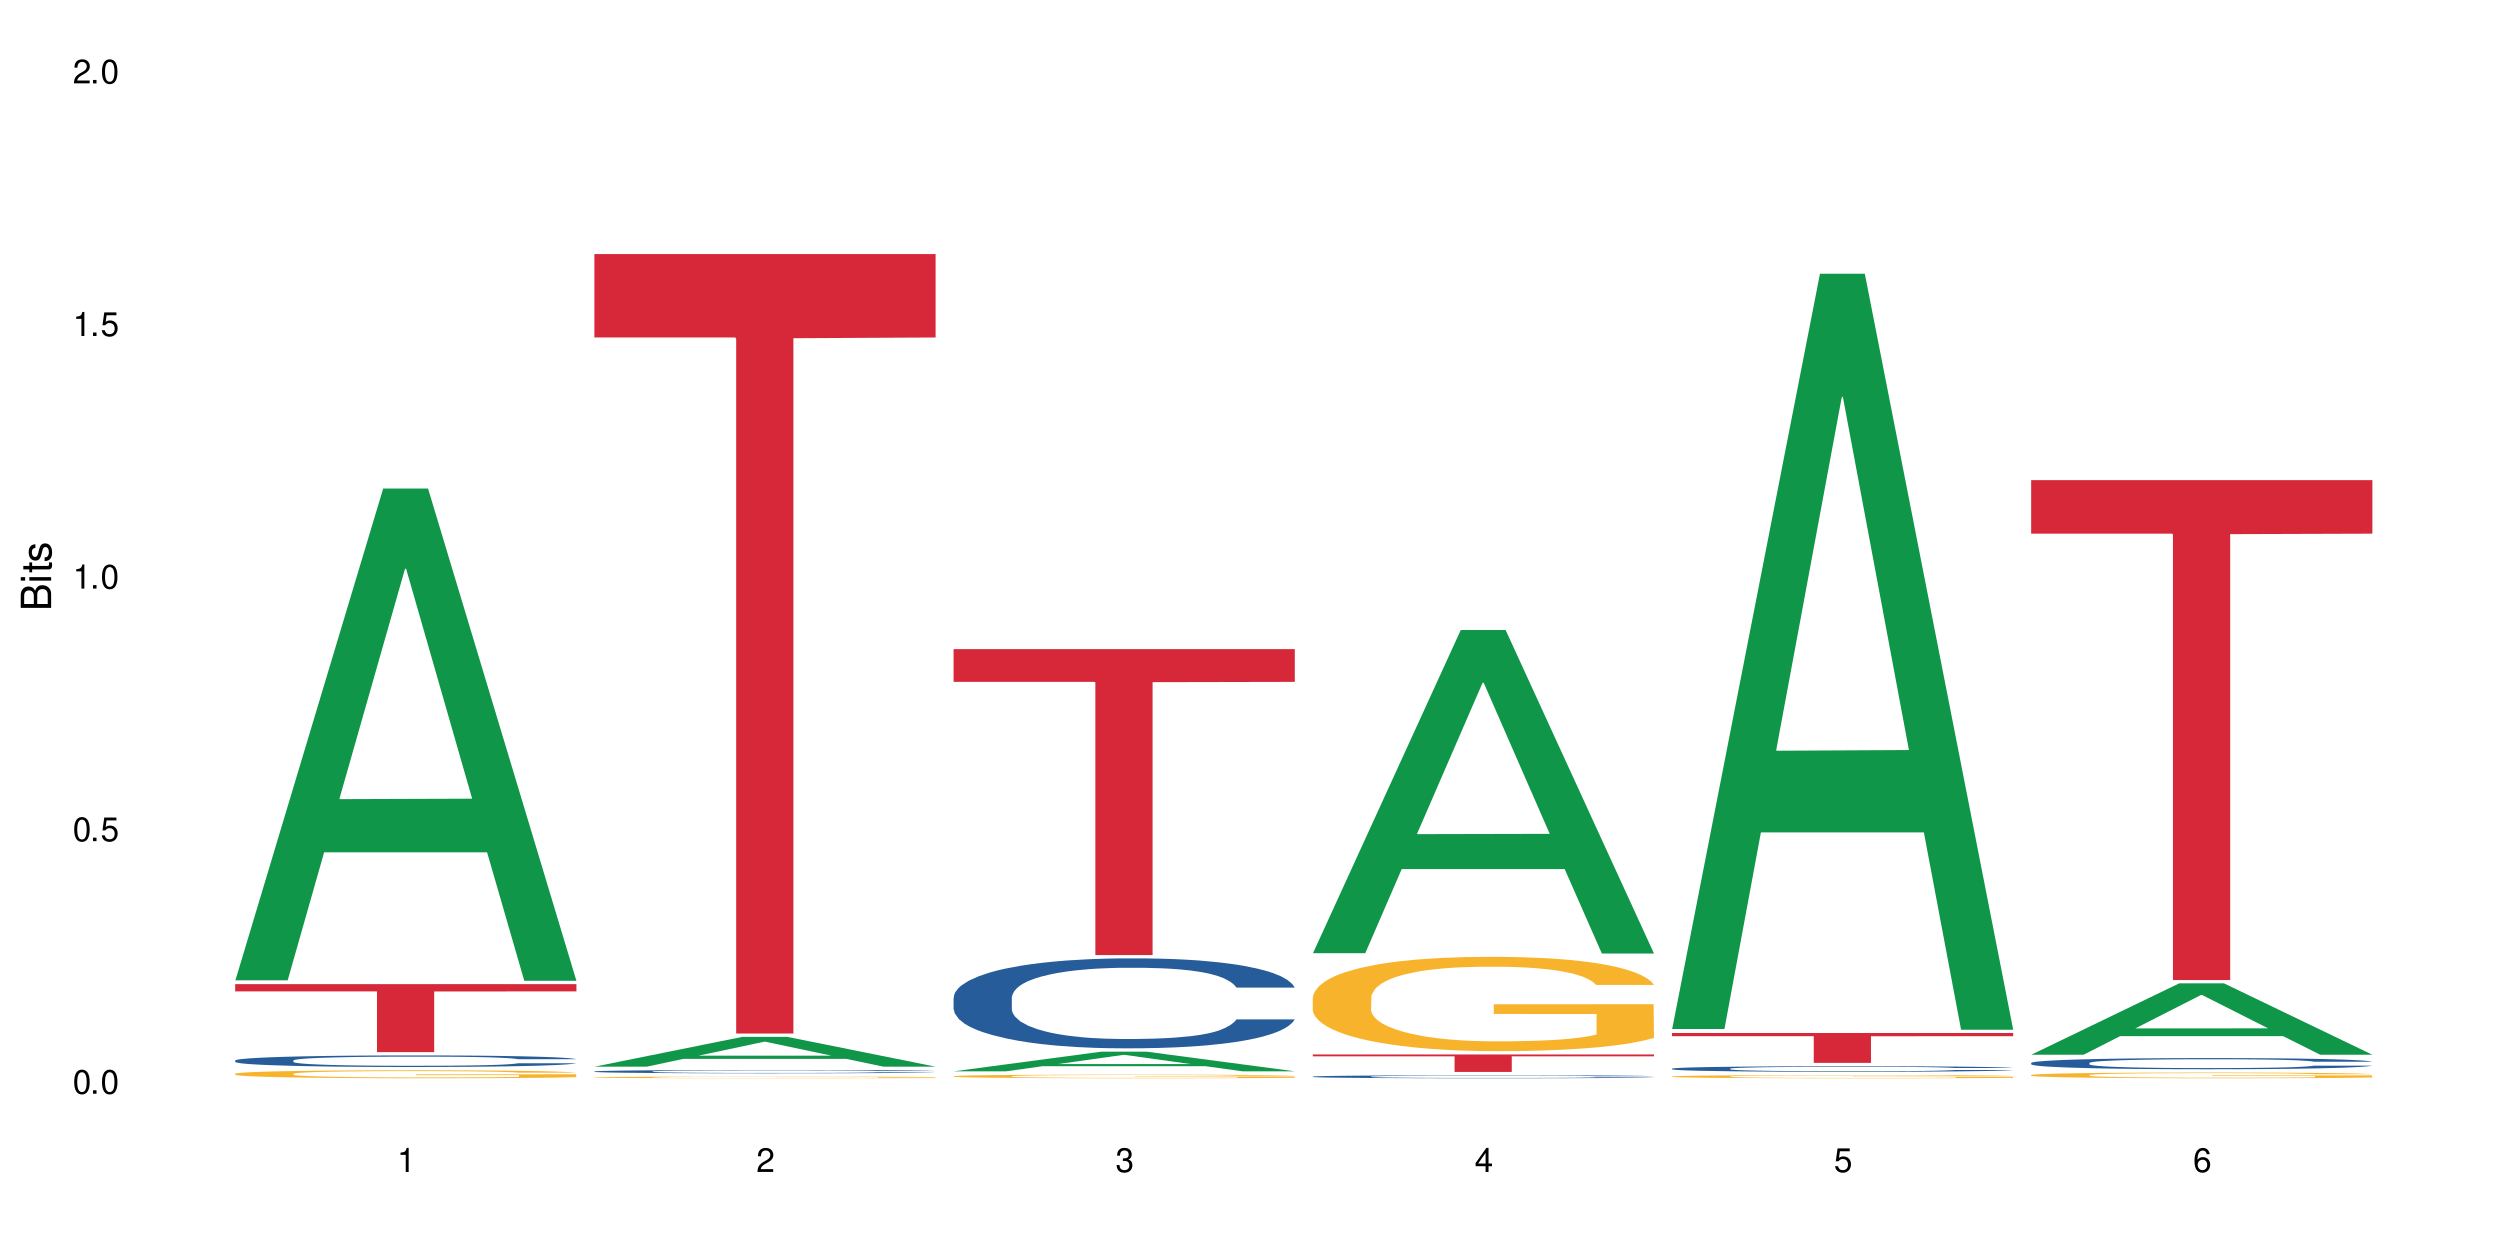 <?xml version="1.0" encoding="UTF-8"?>
<svg xmlns="http://www.w3.org/2000/svg" xmlns:xlink="http://www.w3.org/1999/xlink" width="720" height="360" viewBox="0 0 720 360">
<defs>
<g>
<g id="glyph-0-0">
</g>
<g id="glyph-0-1">
<path d="M 2.641 -6.938 C 2 -6.938 1.422 -6.656 1.078 -6.172 C 0.641 -5.562 0.406 -4.641 0.406 -3.359 C 0.406 -1.016 1.188 0.219 2.641 0.219 C 4.078 0.219 4.859 -1.016 4.859 -3.297 C 4.859 -4.641 4.656 -5.547 4.203 -6.172 C 3.844 -6.656 3.281 -6.938 2.641 -6.938 Z M 2.641 -6.188 C 3.547 -6.188 4 -5.25 4 -3.375 C 4 -1.406 3.562 -0.484 2.625 -0.484 C 1.734 -0.484 1.281 -1.438 1.281 -3.344 C 1.281 -5.25 1.734 -6.188 2.641 -6.188 Z M 2.641 -6.188 "/>
</g>
<g id="glyph-0-2">
<path d="M 1.828 -1 L 0.828 -1 L 0.828 0 L 1.828 0 Z M 1.828 -1 "/>
</g>
<g id="glyph-0-3">
<path d="M 4.562 -6.797 L 1.062 -6.797 L 0.547 -3.094 L 1.328 -3.094 C 1.719 -3.562 2.047 -3.734 2.578 -3.734 C 3.484 -3.734 4.062 -3.109 4.062 -2.094 C 4.062 -1.125 3.484 -0.531 2.578 -0.531 C 1.828 -0.531 1.375 -0.906 1.188 -1.672 L 0.328 -1.672 C 0.453 -1.109 0.547 -0.844 0.75 -0.594 C 1.125 -0.078 1.828 0.219 2.594 0.219 C 3.969 0.219 4.922 -0.781 4.922 -2.219 C 4.922 -3.562 4.031 -4.484 2.719 -4.484 C 2.25 -4.484 1.859 -4.359 1.469 -4.062 L 1.734 -5.969 L 4.562 -5.969 Z M 4.562 -6.797 "/>
</g>
<g id="glyph-0-4">
<path d="M 2.484 -4.938 L 2.484 0 L 3.328 0 L 3.328 -6.938 L 2.766 -6.938 C 2.469 -5.875 2.281 -5.734 0.984 -5.562 L 0.984 -4.938 Z M 2.484 -4.938 "/>
</g>
<g id="glyph-0-5">
<path d="M 4.859 -0.828 L 1.281 -0.828 C 1.359 -1.406 1.672 -1.781 2.5 -2.281 L 3.469 -2.828 C 4.406 -3.344 4.906 -4.062 4.906 -4.906 C 4.906 -5.484 4.672 -6.031 4.266 -6.406 C 3.859 -6.766 3.375 -6.938 2.719 -6.938 C 1.859 -6.938 1.219 -6.625 0.844 -6.031 C 0.609 -5.672 0.5 -5.234 0.484 -4.531 L 1.328 -4.531 C 1.359 -5.016 1.406 -5.281 1.531 -5.516 C 1.75 -5.938 2.188 -6.203 2.703 -6.203 C 3.469 -6.203 4.031 -5.641 4.031 -4.891 C 4.031 -4.344 3.719 -3.859 3.125 -3.516 L 2.234 -3 C 0.812 -2.172 0.406 -1.531 0.328 -0.016 L 4.859 -0.016 Z M 4.859 -0.828 "/>
</g>
<g id="glyph-0-6">
<path d="M 2.125 -3.188 L 2.578 -3.188 C 3.5 -3.188 3.984 -2.766 3.984 -1.922 C 3.984 -1.062 3.469 -0.531 2.594 -0.531 C 1.656 -0.531 1.203 -1 1.156 -2.016 L 0.312 -2.016 C 0.344 -1.453 0.438 -1.094 0.609 -0.781 C 0.953 -0.109 1.625 0.219 2.547 0.219 C 3.953 0.219 4.859 -0.625 4.859 -1.938 C 4.859 -2.828 4.516 -3.297 3.703 -3.594 C 4.344 -3.844 4.656 -4.328 4.656 -5.031 C 4.656 -6.219 3.875 -6.938 2.578 -6.938 C 1.203 -6.938 0.484 -6.172 0.453 -4.703 L 1.297 -4.703 C 1.312 -5.125 1.344 -5.359 1.453 -5.578 C 1.641 -5.969 2.062 -6.203 2.594 -6.203 C 3.344 -6.203 3.797 -5.75 3.797 -5 C 3.797 -4.516 3.609 -4.219 3.25 -4.047 C 3.016 -3.953 2.703 -3.922 2.125 -3.906 Z M 2.125 -3.188 "/>
</g>
<g id="glyph-0-7">
<path d="M 3.141 -1.672 L 3.141 0 L 3.984 0 L 3.984 -1.672 L 4.984 -1.672 L 4.984 -2.438 L 3.984 -2.438 L 3.984 -6.938 L 3.359 -6.938 L 0.266 -2.578 L 0.266 -1.672 Z M 3.141 -2.438 L 1 -2.438 L 3.141 -5.5 Z M 3.141 -2.438 "/>
</g>
<g id="glyph-0-8">
<path d="M 4.781 -5.125 C 4.609 -6.266 3.891 -6.938 2.844 -6.938 C 2.094 -6.938 1.422 -6.578 1.031 -5.953 C 0.594 -5.266 0.406 -4.422 0.406 -3.172 C 0.406 -2 0.578 -1.25 0.984 -0.641 C 1.359 -0.078 1.953 0.219 2.703 0.219 C 3.984 0.219 4.922 -0.75 4.922 -2.094 C 4.922 -3.375 4.062 -4.281 2.844 -4.281 C 2.172 -4.281 1.641 -4.031 1.281 -3.516 C 1.281 -5.234 1.828 -6.188 2.797 -6.188 C 3.391 -6.188 3.797 -5.797 3.938 -5.125 Z M 2.734 -3.531 C 3.547 -3.531 4.062 -2.953 4.062 -2.031 C 4.062 -1.156 3.484 -0.531 2.703 -0.531 C 1.922 -0.531 1.328 -1.188 1.328 -2.078 C 1.328 -2.938 1.906 -3.531 2.734 -3.531 Z M 2.734 -3.531 "/>
</g>
<g id="glyph-1-0">
</g>
<g id="glyph-1-1">
<path d="M 0 -0.953 L 0 -4.891 C 0 -5.719 -0.234 -6.344 -0.734 -6.797 C -1.188 -7.234 -1.812 -7.469 -2.5 -7.469 C -3.547 -7.469 -4.188 -7 -4.625 -5.875 C -4.984 -6.688 -5.625 -7.094 -6.531 -7.094 C -7.172 -7.094 -7.734 -6.859 -8.141 -6.391 C -8.562 -5.922 -8.75 -5.344 -8.75 -4.5 L -8.75 -0.953 Z M -4.984 -2.062 L -7.766 -2.062 L -7.766 -4.219 C -7.766 -4.844 -7.688 -5.203 -7.453 -5.5 C -7.219 -5.812 -6.859 -5.969 -6.375 -5.969 C -5.891 -5.969 -5.531 -5.812 -5.297 -5.5 C -5.062 -5.203 -4.984 -4.844 -4.984 -4.219 Z M -0.984 -2.062 L -4 -2.062 L -4 -4.781 C -4 -5.766 -3.438 -6.359 -2.484 -6.359 C -1.547 -6.359 -0.984 -5.766 -0.984 -4.781 Z M -0.984 -2.062 "/>
</g>
<g id="glyph-1-2">
<path d="M -6.281 -1.797 L -6.281 -0.797 L 0 -0.797 L 0 -1.797 Z M -8.75 -1.797 L -8.75 -0.797 L -7.484 -0.797 L -7.484 -1.797 Z M -8.75 -1.797 "/>
</g>
<g id="glyph-1-3">
<path d="M -6.281 -3.047 L -6.281 -2.016 L -8.016 -2.016 L -8.016 -1.016 L -6.281 -1.016 L -6.281 -0.172 L -5.469 -0.172 L -5.469 -1.016 L -0.719 -1.016 C -0.078 -1.016 0.281 -1.453 0.281 -2.234 C 0.281 -2.5 0.25 -2.719 0.188 -3.047 L -0.641 -3.047 C -0.609 -2.906 -0.594 -2.766 -0.594 -2.562 C -0.594 -2.141 -0.719 -2.016 -1.156 -2.016 L -5.469 -2.016 L -5.469 -3.047 Z M -6.281 -3.047 "/>
</g>
<g id="glyph-1-4">
<path d="M -4.531 -5.25 C -5.766 -5.25 -6.469 -4.422 -6.469 -2.969 C -6.469 -1.516 -5.719 -0.562 -4.547 -0.562 C -3.562 -0.562 -3.094 -1.062 -2.734 -2.562 L -2.516 -3.484 C -2.344 -4.188 -2.094 -4.469 -1.641 -4.469 C -1.047 -4.469 -0.641 -3.875 -0.641 -3 C -0.641 -2.453 -0.797 -2 -1.062 -1.75 C -1.25 -1.594 -1.422 -1.531 -1.875 -1.469 L -1.875 -0.406 C -0.422 -0.453 0.281 -1.266 0.281 -2.922 C 0.281 -4.5 -0.5 -5.516 -1.719 -5.516 C -2.656 -5.516 -3.172 -4.984 -3.469 -3.734 L -3.703 -2.766 C -3.891 -1.953 -4.156 -1.609 -4.594 -1.609 C -5.188 -1.609 -5.547 -2.125 -5.547 -2.938 C -5.547 -3.75 -5.203 -4.172 -4.531 -4.203 Z M -4.531 -5.25 "/>
</g>
</g>
</defs>
<rect x="-72" y="-36" width="864" height="432" fill="rgb(100%, 100%, 100%)" fill-opacity="1"/>
<path fill-rule="nonzero" fill="rgb(6.275%, 58.824%, 28.235%)" fill-opacity="1" d="M 67.73 282.34 L 67.836 282.207 L 110.359 140.688 L 123.273 140.688 L 166.008 282.473 L 150.992 282.473 L 140.281 245.465 L 93.352 245.465 L 82.852 282.34 L 67.73 282.34 L 97.863 230.152 L 135.977 230.02 L 116.973 163.852 L 116.766 163.719 L 116.555 164.117 L 97.758 230.02 L 97.863 230.152 Z M 67.73 282.34 "/>
<path fill-rule="nonzero" fill="rgb(14.51%, 36.078%, 60%)" fill-opacity="1" d="M 67.73 305.414 L 67.852 305.41 L 67.852 305.336 L 68.211 305.223 L 69.051 305.074 L 69.887 304.977 L 72.047 304.797 L 75.043 304.621 L 78.156 304.488 L 80.434 304.41 L 82.473 304.348 L 87.145 304.234 L 90.145 304.18 L 93.379 304.125 L 97.332 304.074 L 100.211 304.043 L 106.684 303.996 L 111.477 303.977 L 115.191 303.965 L 123.223 303.965 L 128.016 303.977 L 131.492 303.992 L 135.324 304.016 L 138.562 304.043 L 144.195 304.113 L 149.227 304.195 L 151.504 304.246 L 155.102 304.34 L 157.855 304.43 L 159.773 304.508 L 161.934 304.621 L 163.848 304.758 L 165.289 304.914 L 166.008 305.043 L 149.227 305.043 L 148.391 304.922 L 147.43 304.828 L 145.633 304.703 L 143.836 304.617 L 141.316 304.527 L 139.039 304.469 L 135.926 304.414 L 133.168 304.375 L 130.293 304.348 L 127.535 304.332 L 122.262 304.312 L 116.148 304.312 L 113.871 304.316 L 109.199 304.344 L 106.684 304.363 L 103.086 304.406 L 100.57 304.445 L 97.574 304.508 L 95.535 304.559 L 93.02 304.637 L 91.223 304.707 L 89.184 304.809 L 87.984 304.883 L 86.906 304.969 L 85.949 305.07 L 85.23 305.176 L 84.75 305.289 L 84.508 305.398 L 84.508 305.867 L 84.75 305.977 L 85.348 306.105 L 86.906 306.293 L 89.184 306.453 L 91.82 306.578 L 94.336 306.672 L 95.777 306.715 L 97.691 306.762 L 100.688 306.824 L 105.004 306.883 L 107.52 306.906 L 111.355 306.934 L 115.312 306.945 L 120.586 306.945 L 125.258 306.934 L 128.375 306.918 L 131.609 306.895 L 136.043 306.84 L 138.801 306.793 L 141.199 306.734 L 142.996 306.676 L 144.195 306.629 L 145.992 306.535 L 147.43 306.43 L 148.508 306.324 L 149.227 306.223 L 166.008 306.223 L 165.289 306.344 L 164.207 306.461 L 163.129 306.551 L 161.453 306.656 L 159.535 306.75 L 156.777 306.855 L 154.5 306.926 L 151.504 307.004 L 148.75 307.059 L 145.754 307.113 L 141.316 307.172 L 138.441 307.203 L 135.324 307.23 L 131.609 307.254 L 126.938 307.277 L 121.902 307.289 L 117.227 307.293 L 112.195 307.285 L 108.48 307.273 L 103.566 307.246 L 97.453 307.191 L 93.02 307.133 L 89.543 307.074 L 86.547 307.016 L 83.191 306.934 L 78.875 306.797 L 76.238 306.695 L 74.441 306.609 L 72.406 306.492 L 70.969 306.387 L 69.289 306.215 L 68.09 306 L 67.73 305.832 Z M 67.73 305.414 "/>
<path fill-rule="nonzero" fill="rgb(96.863%, 70.196%, 16.863%)" fill-opacity="1" d="M 67.73 309.23 L 67.852 309.227 L 67.852 309.184 L 68.332 309.09 L 69.527 308.961 L 71.086 308.852 L 72.766 308.77 L 73.844 308.727 L 75.641 308.664 L 77.199 308.617 L 81.152 308.523 L 86.188 308.434 L 88.945 308.395 L 92.059 308.359 L 96.496 308.32 L 98.531 308.305 L 104.766 308.273 L 111.836 308.25 L 119.625 308.246 L 123.223 308.246 L 128.133 308.254 L 134.848 308.277 L 138.68 308.301 L 141.676 308.32 L 144.793 308.348 L 148.629 308.391 L 152.223 308.441 L 155.102 308.488 L 157.977 308.555 L 160.375 308.621 L 162.41 308.695 L 164.207 308.781 L 165.289 308.855 L 166.008 308.93 L 149.348 308.93 L 148.391 308.855 L 147.309 308.797 L 145.512 308.73 L 143.715 308.68 L 141.918 308.641 L 138.562 308.586 L 135.684 308.551 L 132.09 308.523 L 128.613 308.504 L 124.66 308.488 L 122.262 308.484 L 115.91 308.484 L 110.156 308.5 L 106.801 308.516 L 104.406 308.535 L 101.047 308.566 L 99.012 308.59 L 97.812 308.609 L 94.219 308.672 L 91.82 308.73 L 90.504 308.77 L 88.824 308.836 L 87.625 308.891 L 86.309 308.977 L 85.59 309.039 L 84.629 309.18 L 84.508 309.559 L 84.871 309.637 L 85.59 309.723 L 86.547 309.801 L 87.984 309.879 L 89.422 309.941 L 91.941 310.023 L 94.098 310.078 L 95.777 310.113 L 99.012 310.168 L 100.328 310.188 L 103.445 310.227 L 106.684 310.254 L 110.637 310.281 L 113.633 310.293 L 118.426 310.305 L 124.539 310.305 L 131.73 310.293 L 136.285 310.273 L 139.398 310.258 L 141.438 310.242 L 143.953 310.219 L 145.754 310.199 L 147.43 310.176 L 149.469 310.141 L 149.469 309.637 L 119.863 309.637 L 119.863 309.402 L 165.887 309.398 L 166.008 310.219 L 163.488 310.277 L 160.375 310.332 L 157.379 310.371 L 154.262 310.41 L 149.828 310.449 L 146.23 310.473 L 140.719 310.504 L 135.684 310.523 L 130.41 310.535 L 125.738 310.539 L 120.223 310.543 L 115.312 310.539 L 110.039 310.527 L 105.844 310.508 L 102.008 310.488 L 98.172 310.461 L 93.379 310.418 L 90.262 310.383 L 87.027 310.336 L 83.789 310.285 L 80.914 310.227 L 78.996 310.184 L 77.078 310.133 L 75.043 310.07 L 73.125 310 L 71.688 309.934 L 70.367 309.859 L 69.41 309.793 L 68.449 309.695 L 67.969 309.621 L 67.73 309.555 Z M 67.73 309.23 "/>
<path fill-rule="nonzero" fill="rgb(83.922%, 15.686%, 22.353%)" fill-opacity="1" d="M 67.73 283.426 L 166.008 283.426 L 166.008 285.523 L 125.047 285.543 L 125.047 303.012 L 108.57 303.012 L 108.57 285.562 L 108.332 285.523 L 67.73 285.523 Z M 67.73 283.426 "/>
<path fill-rule="nonzero" fill="rgb(6.275%, 58.824%, 28.235%)" fill-opacity="1" d="M 171.18 307.195 L 171.285 307.188 L 213.809 298.613 L 226.723 298.613 L 269.453 307.203 L 254.441 307.203 L 243.73 304.961 L 196.797 304.961 L 186.297 307.195 L 171.18 307.195 L 201.312 304.035 L 239.426 304.023 L 220.422 300.016 L 220.211 300.008 L 220 300.031 L 201.207 304.023 L 201.312 304.035 Z M 171.18 307.195 "/>
<path fill-rule="nonzero" fill="rgb(14.51%, 36.078%, 60%)" fill-opacity="1" d="M 171.18 308.57 L 171.297 308.57 L 171.297 308.551 L 171.66 308.516 L 172.496 308.477 L 173.336 308.445 L 175.492 308.395 L 178.488 308.344 L 181.605 308.305 L 183.883 308.285 L 185.922 308.266 L 190.594 308.234 L 193.59 308.219 L 196.828 308.203 L 200.781 308.188 L 203.656 308.18 L 210.129 308.164 L 214.922 308.16 L 218.641 308.156 L 226.668 308.156 L 231.461 308.16 L 234.938 308.164 L 238.773 308.172 L 242.008 308.18 L 247.641 308.199 L 252.676 308.223 L 254.953 308.238 L 258.547 308.266 L 261.305 308.289 L 263.223 308.312 L 265.379 308.344 L 267.297 308.383 L 268.734 308.43 L 269.453 308.465 L 252.676 308.465 L 251.836 308.43 L 250.879 308.406 L 249.082 308.367 L 247.281 308.344 L 244.766 308.316 L 242.488 308.301 L 239.371 308.285 L 236.617 308.273 L 233.738 308.266 L 230.984 308.262 L 225.711 308.258 L 217.32 308.258 L 212.645 308.266 L 210.129 308.27 L 206.535 308.281 L 204.016 308.293 L 201.02 308.312 L 198.984 308.328 L 196.469 308.348 L 194.668 308.371 L 192.633 308.398 L 191.434 308.422 L 190.355 308.445 L 189.395 308.473 L 188.676 308.504 L 188.199 308.535 L 187.957 308.566 L 187.957 308.703 L 188.199 308.734 L 188.797 308.77 L 190.355 308.824 L 192.633 308.871 L 195.27 308.906 L 197.785 308.934 L 199.223 308.945 L 201.141 308.961 L 204.137 308.977 L 208.453 308.996 L 210.969 309 L 214.805 309.008 L 218.758 309.012 L 224.031 309.012 L 228.707 309.008 L 231.82 309.004 L 235.059 308.996 L 239.492 308.98 L 242.25 308.969 L 244.645 308.953 L 246.445 308.934 L 247.641 308.922 L 249.441 308.895 L 250.879 308.863 L 251.957 308.832 L 252.676 308.805 L 269.453 308.805 L 268.734 308.84 L 267.656 308.875 L 266.578 308.898 L 264.898 308.93 L 262.984 308.957 L 260.227 308.988 L 257.949 309.008 L 254.953 309.027 L 252.195 309.047 L 249.199 309.059 L 244.766 309.078 L 241.891 309.086 L 238.773 309.094 L 235.059 309.102 L 230.383 309.105 L 225.352 309.109 L 220.676 309.113 L 215.645 309.109 L 211.926 309.105 L 207.012 309.098 L 200.902 309.082 L 196.469 309.066 L 192.992 309.051 L 189.996 309.031 L 186.641 309.008 L 182.324 308.969 L 179.688 308.941 L 177.891 308.914 L 175.852 308.883 L 174.414 308.852 L 172.738 308.801 L 171.539 308.742 L 171.18 308.691 Z M 171.18 308.57 "/>
<path fill-rule="nonzero" fill="rgb(96.863%, 70.196%, 16.863%)" fill-opacity="1" d="M 171.18 310.27 L 171.297 310.27 L 171.297 310.262 L 171.777 310.242 L 172.977 310.215 L 174.535 310.191 L 176.211 310.176 L 177.293 310.164 L 179.09 310.152 L 180.648 310.141 L 184.602 310.121 L 189.637 310.105 L 192.391 310.098 L 195.508 310.09 L 199.941 310.082 L 201.98 310.078 L 208.211 310.07 L 215.281 310.066 L 231.582 310.066 L 238.293 310.07 L 242.129 310.078 L 245.125 310.082 L 248.242 310.086 L 252.078 310.094 L 255.672 310.105 L 258.547 310.117 L 261.426 310.129 L 263.82 310.145 L 265.859 310.16 L 267.656 310.176 L 268.734 310.191 L 269.453 310.207 L 252.797 310.207 L 251.836 310.191 L 250.758 310.18 L 248.961 310.164 L 247.164 310.156 L 245.363 310.148 L 242.008 310.137 L 239.133 310.129 L 235.539 310.121 L 232.062 310.117 L 228.105 310.117 L 225.711 310.113 L 219.359 310.113 L 213.605 310.117 L 210.25 310.121 L 207.852 310.125 L 204.496 310.133 L 202.461 310.137 L 197.664 310.152 L 195.27 310.168 L 193.949 310.176 L 192.273 310.188 L 191.074 310.199 L 189.754 310.219 L 189.035 310.23 L 188.078 310.258 L 187.957 310.34 L 188.316 310.355 L 189.035 310.371 L 189.996 310.387 L 191.434 310.406 L 192.871 310.418 L 195.387 310.434 L 197.547 310.445 L 199.223 310.453 L 202.461 310.465 L 203.777 310.469 L 206.895 310.477 L 210.129 310.484 L 214.086 310.488 L 217.082 310.492 L 235.18 310.492 L 239.73 310.488 L 242.848 310.484 L 244.887 310.48 L 247.402 310.477 L 249.199 310.473 L 250.879 310.465 L 252.914 310.461 L 252.914 310.355 L 223.312 310.355 L 223.312 310.305 L 269.336 310.305 L 269.453 310.477 L 266.938 310.488 L 263.82 310.5 L 260.824 310.508 L 257.711 310.516 L 253.273 310.523 L 249.68 310.527 L 244.168 310.535 L 239.133 310.539 L 233.859 310.543 L 218.758 310.543 L 213.484 310.539 L 209.289 310.535 L 205.457 310.531 L 201.621 310.527 L 196.828 310.516 L 193.711 310.508 L 190.473 310.5 L 187.238 310.488 L 184.363 310.477 L 182.445 310.469 L 180.527 310.457 L 178.488 310.445 L 176.57 310.43 L 175.133 310.418 L 173.816 310.402 L 172.855 310.387 L 171.898 310.367 L 171.418 310.352 L 171.18 310.336 Z M 171.18 310.27 "/>
<path fill-rule="nonzero" fill="rgb(83.922%, 15.686%, 22.353%)" fill-opacity="1" d="M 171.18 73.164 L 269.453 73.164 L 269.453 97.195 L 228.496 97.406 L 228.496 297.66 L 212.02 297.66 L 212.02 97.617 L 211.777 97.195 L 171.18 97.195 Z M 171.18 73.164 "/>
<path fill-rule="nonzero" fill="rgb(6.275%, 58.824%, 28.235%)" fill-opacity="1" d="M 274.629 308.539 L 274.73 308.535 L 317.254 302.875 L 330.168 302.875 L 372.902 308.543 L 357.887 308.543 L 347.18 307.066 L 300.246 307.066 L 289.746 308.539 L 274.629 308.539 L 304.762 306.453 L 342.875 306.449 L 323.871 303.801 L 323.66 303.797 L 323.449 303.812 L 304.656 306.449 L 304.762 306.453 Z M 274.629 308.539 "/>
<path fill-rule="nonzero" fill="rgb(14.51%, 36.078%, 60%)" fill-opacity="1" d="M 274.629 287.289 L 274.746 287.266 L 274.746 286.699 L 275.105 285.797 L 275.945 284.66 L 276.785 283.879 L 278.941 282.484 L 281.938 281.133 L 285.055 280.09 L 287.332 279.477 L 289.367 279 L 294.043 278.125 L 297.039 277.676 L 300.273 277.273 L 304.23 276.871 L 307.105 276.633 L 313.578 276.254 L 318.371 276.09 L 322.086 276.02 L 330.117 276.02 L 334.91 276.113 L 338.387 276.23 L 342.223 276.422 L 345.457 276.633 L 351.09 277.156 L 356.125 277.816 L 358.402 278.195 L 361.996 278.93 L 364.754 279.641 L 366.672 280.258 L 368.828 281.133 L 370.746 282.199 L 372.184 283.406 L 372.902 284.426 L 356.125 284.426 L 355.285 283.477 L 354.324 282.742 L 352.527 281.773 L 350.73 281.086 L 348.215 280.398 L 345.938 279.949 L 342.82 279.5 L 340.062 279.215 L 337.188 279 L 334.43 278.859 L 329.156 278.719 L 323.047 278.719 L 320.77 278.766 L 316.094 278.953 L 313.578 279.121 L 309.98 279.453 L 307.465 279.758 L 304.469 280.234 L 302.434 280.637 L 299.914 281.25 L 298.117 281.797 L 296.078 282.578 L 294.883 283.168 L 293.801 283.832 L 292.844 284.613 L 292.125 285.441 L 291.645 286.32 L 291.406 287.172 L 291.406 290.84 L 291.645 291.695 L 292.246 292.688 L 293.801 294.133 L 296.078 295.387 L 298.715 296.383 L 301.234 297.094 L 302.672 297.426 L 304.59 297.805 L 307.586 298.277 L 311.898 298.75 L 314.418 298.941 L 318.25 299.129 L 322.207 299.223 L 327.48 299.223 L 332.152 299.129 L 335.27 299.012 L 338.508 298.82 L 342.941 298.418 L 345.695 298.039 L 348.094 297.59 L 349.891 297.141 L 351.09 296.762 L 352.887 296.027 L 354.324 295.223 L 355.406 294.395 L 356.125 293.59 L 372.902 293.59 L 372.184 294.535 L 371.105 295.457 L 370.027 296.145 L 368.348 296.973 L 366.43 297.707 L 363.676 298.539 L 361.398 299.082 L 358.402 299.672 L 355.645 300.125 L 352.648 300.527 L 348.215 301 L 345.336 301.238 L 342.223 301.449 L 338.508 301.641 L 333.832 301.805 L 328.797 301.898 L 324.125 301.922 L 319.09 301.875 L 315.375 301.781 L 310.461 301.566 L 304.348 301.141 L 299.914 300.691 L 296.438 300.242 L 293.441 299.77 L 290.086 299.129 L 285.773 298.086 L 283.137 297.281 L 281.34 296.621 L 279.301 295.695 L 277.863 294.867 L 276.184 293.539 L 274.988 291.859 L 274.629 290.559 Z M 274.629 287.289 "/>
<path fill-rule="nonzero" fill="rgb(96.863%, 70.196%, 16.863%)" fill-opacity="1" d="M 274.629 309.945 L 274.746 309.945 L 274.746 309.926 L 275.227 309.883 L 276.426 309.824 L 277.984 309.773 L 279.66 309.734 L 280.738 309.715 L 282.535 309.688 L 284.094 309.668 L 288.051 309.625 L 293.082 309.582 L 295.84 309.566 L 298.957 309.551 L 303.391 309.531 L 305.43 309.523 L 311.66 309.512 L 318.73 309.5 L 326.52 309.496 L 330.117 309.5 L 335.031 309.504 L 341.742 309.512 L 345.578 309.523 L 348.574 309.531 L 351.688 309.543 L 355.523 309.562 L 359.121 309.586 L 361.996 309.609 L 364.871 309.637 L 367.27 309.668 L 369.309 309.703 L 371.105 309.742 L 372.184 309.773 L 372.902 309.809 L 356.242 309.809 L 355.285 309.773 L 354.207 309.75 L 352.41 309.719 L 350.609 309.695 L 348.812 309.676 L 345.457 309.652 L 342.582 309.637 L 338.984 309.625 L 335.512 309.613 L 331.555 309.609 L 329.156 309.605 L 322.805 309.605 L 317.055 309.613 L 313.699 309.621 L 311.301 309.629 L 307.945 309.645 L 305.906 309.656 L 304.707 309.664 L 301.113 309.691 L 298.715 309.719 L 297.398 309.738 L 295.719 309.766 L 294.523 309.793 L 293.203 309.828 L 292.484 309.859 L 291.527 309.922 L 291.406 310.094 L 291.766 310.133 L 292.484 310.172 L 293.441 310.203 L 294.883 310.242 L 296.32 310.27 L 298.836 310.305 L 300.992 310.332 L 302.672 310.348 L 305.906 310.375 L 307.227 310.383 L 310.34 310.398 L 313.578 310.414 L 317.531 310.422 L 320.527 310.43 L 325.324 310.434 L 331.434 310.434 L 338.625 310.43 L 343.18 310.422 L 346.297 310.414 L 348.332 310.406 L 350.852 310.395 L 352.648 310.387 L 354.324 310.375 L 356.363 310.359 L 356.363 310.133 L 326.762 310.129 L 326.762 310.023 L 372.781 310.023 L 372.902 310.395 L 370.387 310.422 L 367.27 310.445 L 364.273 310.465 L 361.156 310.48 L 356.723 310.5 L 353.129 310.512 L 347.613 310.523 L 342.582 310.535 L 337.309 310.539 L 332.633 310.543 L 322.207 310.543 L 316.934 310.535 L 312.738 310.527 L 308.902 310.52 L 305.07 310.504 L 300.273 310.484 L 297.16 310.469 L 293.922 310.449 L 290.688 310.426 L 287.809 310.398 L 285.895 310.379 L 283.977 310.355 L 281.938 310.328 L 280.02 310.297 L 278.582 310.266 L 277.262 310.234 L 276.305 310.203 L 275.348 310.16 L 274.867 310.125 L 274.629 310.094 Z M 274.629 309.945 "/>
<path fill-rule="nonzero" fill="rgb(83.922%, 15.686%, 22.353%)" fill-opacity="1" d="M 274.629 186.949 L 372.902 186.949 L 372.902 196.379 L 331.945 196.465 L 331.945 275.066 L 315.465 275.066 L 315.465 196.547 L 315.227 196.379 L 274.629 196.379 Z M 274.629 186.949 "/>
<path fill-rule="nonzero" fill="rgb(6.275%, 58.824%, 28.235%)" fill-opacity="1" d="M 378.074 274.527 L 378.18 274.438 L 420.703 181.445 L 433.617 181.445 L 476.352 274.613 L 461.336 274.613 L 450.625 250.293 L 403.695 250.293 L 393.195 274.527 L 378.074 274.527 L 408.207 240.234 L 446.32 240.145 L 427.316 196.668 L 427.109 196.582 L 426.898 196.844 L 408.105 240.145 L 408.207 240.234 Z M 378.074 274.527 "/>
<path fill-rule="nonzero" fill="rgb(14.51%, 36.078%, 60%)" fill-opacity="1" d="M 378.074 310.051 L 378.195 310.051 L 378.195 310.031 L 378.555 310 L 379.395 309.965 L 380.23 309.938 L 382.391 309.891 L 385.387 309.844 L 388.5 309.809 L 390.777 309.789 L 392.816 309.773 L 397.492 309.746 L 400.488 309.73 L 403.723 309.715 L 407.676 309.703 L 410.555 309.695 L 417.027 309.684 L 421.82 309.676 L 425.535 309.672 L 433.566 309.672 L 438.359 309.676 L 441.836 309.68 L 445.668 309.688 L 448.906 309.695 L 454.539 309.711 L 459.57 309.734 L 461.848 309.746 L 465.445 309.773 L 468.199 309.797 L 470.117 309.816 L 472.277 309.844 L 474.191 309.883 L 475.633 309.922 L 476.352 309.957 L 459.57 309.957 L 458.734 309.926 L 457.773 309.898 L 455.977 309.867 L 454.18 309.844 L 451.66 309.82 L 449.383 309.805 L 446.27 309.789 L 443.512 309.781 L 440.637 309.773 L 437.879 309.77 L 432.605 309.766 L 424.215 309.766 L 419.543 309.773 L 417.027 309.777 L 413.43 309.789 L 410.914 309.801 L 407.918 309.816 L 405.879 309.828 L 403.363 309.848 L 401.566 309.867 L 399.527 309.895 L 398.328 309.914 L 397.25 309.938 L 396.293 309.961 L 395.574 309.988 L 395.094 310.02 L 394.855 310.047 L 394.855 310.172 L 395.094 310.199 L 395.691 310.234 L 397.25 310.281 L 399.527 310.324 L 402.164 310.355 L 404.68 310.383 L 406.121 310.391 L 408.035 310.406 L 411.035 310.422 L 415.348 310.438 L 417.863 310.441 L 421.699 310.449 L 425.656 310.453 L 430.93 310.453 L 435.602 310.449 L 438.719 310.445 L 441.953 310.438 L 446.387 310.426 L 449.145 310.414 L 451.543 310.398 L 453.34 310.383 L 454.539 310.371 L 456.336 310.344 L 457.773 310.316 L 458.852 310.289 L 459.57 310.262 L 476.352 310.262 L 475.633 310.297 L 474.555 310.324 L 473.473 310.348 L 471.797 310.375 L 469.879 310.402 L 467.121 310.43 L 464.844 310.449 L 461.848 310.469 L 459.094 310.484 L 456.098 310.496 L 451.66 310.512 L 448.785 310.52 L 445.668 310.527 L 441.953 310.535 L 437.281 310.539 L 432.246 310.543 L 422.539 310.543 L 418.824 310.539 L 413.91 310.531 L 407.797 310.516 L 403.363 310.5 L 399.887 310.488 L 396.891 310.469 L 393.535 310.449 L 389.223 310.414 L 386.586 310.387 L 384.785 310.363 L 382.75 310.336 L 381.312 310.305 L 379.633 310.262 L 378.434 310.207 L 378.074 310.16 Z M 378.074 310.051 "/>
<path fill-rule="nonzero" fill="rgb(96.863%, 70.196%, 16.863%)" fill-opacity="1" d="M 378.074 287.203 L 378.195 287.176 L 378.195 286.68 L 378.676 285.566 L 379.871 284.027 L 381.43 282.762 L 383.109 281.77 L 384.188 281.246 L 385.984 280.504 L 387.543 279.957 L 391.496 278.84 L 396.531 277.801 L 399.289 277.352 L 402.402 276.93 L 406.84 276.461 L 408.875 276.285 L 415.109 275.891 L 422.18 275.641 L 429.969 275.566 L 433.566 275.59 L 438.48 275.691 L 445.191 275.965 L 449.023 276.211 L 452.02 276.461 L 455.137 276.781 L 458.973 277.277 L 462.566 277.875 L 465.445 278.469 L 468.32 279.215 L 470.719 280.008 L 472.754 280.875 L 474.555 281.918 L 475.633 282.785 L 476.352 283.652 L 459.691 283.652 L 458.734 282.785 L 457.652 282.117 L 455.855 281.297 L 454.059 280.703 L 452.262 280.23 L 448.906 279.586 L 446.027 279.188 L 442.434 278.84 L 438.957 278.617 L 435.004 278.469 L 432.605 278.418 L 426.254 278.418 L 420.5 278.594 L 417.145 278.793 L 414.75 278.988 L 411.395 279.363 L 409.355 279.66 L 408.156 279.859 L 404.562 280.629 L 402.164 281.32 L 400.848 281.793 L 399.168 282.539 L 397.969 283.207 L 396.652 284.199 L 395.934 284.945 L 394.973 286.633 L 394.855 291.098 L 395.215 292.039 L 395.934 293.059 L 396.891 293.949 L 398.328 294.895 L 399.766 295.613 L 402.285 296.578 L 404.441 297.227 L 406.121 297.645 L 409.355 298.316 L 410.672 298.539 L 413.789 298.984 L 417.027 299.332 L 420.98 299.633 L 423.977 299.781 L 428.77 299.902 L 434.883 299.902 L 442.074 299.754 L 446.629 299.559 L 449.746 299.359 L 451.781 299.184 L 454.297 298.91 L 456.098 298.664 L 457.773 298.391 L 459.812 297.969 L 459.812 292.039 L 430.211 292.016 L 430.211 289.234 L 476.23 289.211 L 476.352 298.91 L 473.832 299.582 L 470.719 300.227 L 467.723 300.723 L 464.605 301.145 L 460.172 301.617 L 456.574 301.914 L 451.062 302.262 L 446.027 302.484 L 440.754 302.633 L 436.082 302.707 L 430.57 302.73 L 425.656 302.684 L 420.383 302.535 L 416.188 302.336 L 412.352 302.086 L 408.516 301.766 L 403.723 301.242 L 400.605 300.82 L 397.371 300.301 L 394.133 299.68 L 391.258 299.012 L 389.34 298.488 L 387.422 297.895 L 385.387 297.148 L 383.469 296.309 L 382.031 295.539 L 380.711 294.668 L 379.754 293.852 L 378.793 292.734 L 378.316 291.84 L 378.074 291.07 Z M 378.074 287.203 "/>
<path fill-rule="nonzero" fill="rgb(83.922%, 15.686%, 22.353%)" fill-opacity="1" d="M 378.074 303.684 L 476.352 303.684 L 476.352 304.223 L 435.391 304.23 L 435.391 308.719 L 418.914 308.719 L 418.914 304.234 L 418.676 304.223 L 378.074 304.223 Z M 378.074 303.684 "/>
<path fill-rule="nonzero" fill="rgb(6.275%, 58.824%, 28.235%)" fill-opacity="1" d="M 481.523 296.352 L 481.629 296.145 L 524.152 78.832 L 537.066 78.832 L 579.797 296.555 L 564.785 296.555 L 554.074 239.723 L 507.141 239.723 L 496.641 296.352 L 481.523 296.352 L 511.656 216.211 L 549.77 216.008 L 530.766 114.402 L 530.555 114.199 L 530.348 114.812 L 511.551 216.008 L 511.656 216.211 Z M 481.523 296.352 "/>
<path fill-rule="nonzero" fill="rgb(14.51%, 36.078%, 60%)" fill-opacity="1" d="M 481.523 307.77 L 481.645 307.766 L 481.645 307.73 L 482.004 307.676 L 482.84 307.605 L 483.68 307.555 L 485.836 307.469 L 488.832 307.387 L 491.949 307.32 L 494.227 307.281 L 496.266 307.254 L 500.938 307.199 L 503.934 307.172 L 507.172 307.145 L 511.125 307.121 L 514 307.105 L 520.473 307.082 L 525.27 307.07 L 528.984 307.066 L 537.012 307.066 L 541.809 307.074 L 545.281 307.082 L 549.117 307.094 L 552.352 307.105 L 557.984 307.137 L 563.02 307.18 L 565.297 307.203 L 568.891 307.246 L 571.648 307.293 L 573.566 307.332 L 575.723 307.387 L 577.641 307.453 L 579.078 307.527 L 579.797 307.59 L 563.02 307.59 L 562.18 307.531 L 561.223 307.484 L 559.426 307.426 L 557.625 307.383 L 555.109 307.34 L 552.832 307.312 L 549.715 307.285 L 546.961 307.266 L 544.082 307.254 L 541.328 307.242 L 536.055 307.234 L 529.941 307.234 L 527.664 307.238 L 522.992 307.25 L 520.473 307.258 L 516.879 307.281 L 514.363 307.301 L 511.367 307.328 L 509.328 307.355 L 506.812 307.391 L 505.012 307.426 L 502.977 307.477 L 501.777 307.512 L 500.699 307.555 L 499.738 307.602 L 499.02 307.652 L 498.543 307.707 L 498.301 307.762 L 498.301 307.988 L 498.543 308.043 L 499.141 308.105 L 500.699 308.195 L 502.977 308.273 L 505.613 308.332 L 508.129 308.379 L 509.566 308.398 L 511.484 308.422 L 514.48 308.449 L 518.797 308.48 L 521.312 308.492 L 525.148 308.504 L 529.102 308.512 L 534.375 308.512 L 539.051 308.504 L 542.168 308.496 L 545.402 308.484 L 549.836 308.461 L 552.594 308.438 L 554.988 308.41 L 556.789 308.379 L 557.984 308.355 L 559.785 308.312 L 561.223 308.262 L 562.301 308.211 L 563.02 308.16 L 579.797 308.16 L 579.078 308.219 L 578 308.277 L 576.922 308.32 L 575.246 308.371 L 573.328 308.414 L 570.57 308.469 L 568.293 308.5 L 565.297 308.539 L 562.539 308.566 L 559.543 308.59 L 555.109 308.621 L 552.234 308.637 L 549.117 308.648 L 545.402 308.66 L 540.727 308.672 L 535.695 308.676 L 531.02 308.68 L 525.988 308.676 L 522.27 308.668 L 517.359 308.656 L 511.246 308.629 L 506.812 308.602 L 503.336 308.574 L 500.34 308.543 L 496.984 308.504 L 492.668 308.438 L 490.031 308.391 L 488.234 308.348 L 486.195 308.289 L 484.758 308.238 L 483.082 308.156 L 481.883 308.051 L 481.523 307.973 Z M 481.523 307.77 "/>
<path fill-rule="nonzero" fill="rgb(96.863%, 70.196%, 16.863%)" fill-opacity="1" d="M 481.523 310.023 L 481.645 310.02 L 481.645 310.004 L 482.121 309.969 L 483.32 309.914 L 484.879 309.871 L 486.555 309.84 L 487.637 309.82 L 489.434 309.797 L 490.992 309.777 L 494.945 309.742 L 499.98 309.707 L 502.734 309.691 L 505.852 309.676 L 510.285 309.66 L 512.324 309.656 L 518.555 309.641 L 525.629 309.633 L 537.012 309.633 L 541.926 309.637 L 548.637 309.645 L 552.473 309.652 L 555.469 309.66 L 558.586 309.672 L 562.422 309.688 L 566.016 309.707 L 568.891 309.73 L 571.77 309.754 L 574.164 309.781 L 576.203 309.809 L 578 309.844 L 579.078 309.875 L 579.797 309.902 L 563.141 309.902 L 562.18 309.875 L 561.102 309.852 L 559.305 309.824 L 557.508 309.805 L 555.711 309.789 L 552.352 309.766 L 549.477 309.754 L 545.883 309.742 L 542.406 309.734 L 538.449 309.73 L 536.055 309.727 L 529.703 309.727 L 523.949 309.734 L 520.594 309.738 L 518.195 309.746 L 514.84 309.758 L 512.805 309.77 L 511.605 309.773 L 508.008 309.801 L 505.613 309.824 L 504.293 309.84 L 502.617 309.867 L 501.418 309.887 L 500.098 309.922 L 499.379 309.945 L 498.422 310.004 L 498.301 310.152 L 498.66 310.184 L 499.379 310.219 L 500.34 310.25 L 501.777 310.281 L 503.215 310.305 L 505.73 310.336 L 507.891 310.359 L 509.566 310.371 L 512.805 310.395 L 514.121 310.402 L 517.238 310.418 L 520.473 310.43 L 524.43 310.438 L 527.426 310.445 L 532.219 310.449 L 538.332 310.449 L 545.523 310.441 L 550.078 310.438 L 553.191 310.43 L 555.23 310.426 L 557.746 310.414 L 559.543 310.406 L 561.223 310.398 L 563.258 310.383 L 563.258 310.184 L 533.656 310.184 L 533.656 310.09 L 579.68 310.09 L 579.797 310.414 L 577.281 310.438 L 574.164 310.457 L 571.168 310.477 L 568.055 310.488 L 563.617 310.504 L 560.023 310.516 L 554.512 310.527 L 549.477 310.535 L 544.203 310.539 L 539.531 310.543 L 529.102 310.543 L 523.828 310.535 L 519.637 310.531 L 515.801 310.52 L 511.965 310.512 L 507.172 310.492 L 504.055 310.48 L 500.82 310.461 L 497.582 310.441 L 494.707 310.418 L 492.789 310.402 L 490.871 310.379 L 488.832 310.355 L 486.918 310.328 L 485.477 310.301 L 484.16 310.273 L 483.199 310.246 L 482.242 310.207 L 481.762 310.176 L 481.523 310.152 Z M 481.523 310.023 "/>
<path fill-rule="nonzero" fill="rgb(83.922%, 15.686%, 22.353%)" fill-opacity="1" d="M 481.523 297.508 L 579.797 297.508 L 579.797 298.43 L 538.84 298.438 L 538.84 306.113 L 522.363 306.113 L 522.363 298.445 L 522.121 298.43 L 481.523 298.43 Z M 481.523 297.508 "/>
<path fill-rule="nonzero" fill="rgb(6.275%, 58.824%, 28.235%)" fill-opacity="1" d="M 584.973 303.754 L 585.074 303.734 L 627.598 283.207 L 640.512 283.207 L 683.246 303.773 L 668.23 303.773 L 657.523 298.406 L 610.59 298.406 L 600.09 303.754 L 584.973 303.754 L 615.105 296.184 L 653.219 296.164 L 634.215 286.566 L 634.004 286.547 L 633.793 286.605 L 615 296.164 L 615.105 296.184 Z M 584.973 303.754 "/>
<path fill-rule="nonzero" fill="rgb(14.51%, 36.078%, 60%)" fill-opacity="1" d="M 584.973 306.125 L 585.09 306.121 L 585.09 306.051 L 585.449 305.941 L 586.289 305.801 L 587.129 305.703 L 589.285 305.527 L 592.281 305.363 L 595.398 305.234 L 597.676 305.156 L 599.711 305.098 L 604.387 304.988 L 607.383 304.934 L 610.617 304.883 L 614.574 304.832 L 617.449 304.805 L 623.922 304.758 L 628.715 304.738 L 632.43 304.727 L 640.461 304.727 L 645.254 304.738 L 648.73 304.754 L 652.566 304.777 L 655.801 304.805 L 661.434 304.867 L 666.469 304.949 L 668.746 304.996 L 672.34 305.09 L 675.098 305.176 L 677.016 305.254 L 679.172 305.363 L 681.09 305.492 L 682.527 305.645 L 683.246 305.77 L 666.469 305.77 L 665.629 305.652 L 664.672 305.562 L 662.871 305.441 L 661.074 305.355 L 658.559 305.27 L 656.281 305.215 L 653.164 305.16 L 650.406 305.125 L 647.531 305.098 L 644.773 305.078 L 639.504 305.062 L 633.391 305.062 L 631.113 305.066 L 626.438 305.09 L 623.922 305.113 L 620.328 305.152 L 617.809 305.191 L 614.812 305.25 L 612.777 305.301 L 610.258 305.375 L 608.461 305.445 L 606.426 305.539 L 605.227 305.613 L 604.148 305.695 L 603.188 305.793 L 602.469 305.895 L 601.988 306.004 L 601.75 306.109 L 601.75 306.566 L 601.988 306.672 L 602.59 306.793 L 604.148 306.973 L 606.426 307.129 L 609.059 307.254 L 611.578 307.34 L 613.016 307.383 L 614.934 307.43 L 617.93 307.488 L 622.242 307.547 L 624.762 307.57 L 628.598 307.594 L 632.551 307.605 L 637.824 307.605 L 642.5 307.594 L 645.613 307.578 L 648.852 307.555 L 653.285 307.504 L 656.043 307.457 L 658.438 307.402 L 660.234 307.348 L 661.434 307.301 L 663.23 307.207 L 664.672 307.109 L 665.75 307.008 L 666.469 306.906 L 683.246 306.906 L 682.527 307.023 L 681.449 307.137 L 680.371 307.223 L 678.691 307.324 L 676.773 307.418 L 674.02 307.52 L 671.742 307.586 L 668.746 307.66 L 665.988 307.715 L 662.992 307.766 L 658.559 307.824 L 655.68 307.855 L 652.566 307.883 L 648.852 307.906 L 644.176 307.926 L 639.141 307.938 L 634.469 307.941 L 629.434 307.934 L 625.719 307.922 L 620.805 307.895 L 614.695 307.844 L 610.258 307.785 L 606.785 307.73 L 603.789 307.672 L 600.43 307.594 L 596.117 307.465 L 593.48 307.363 L 591.684 307.281 L 589.645 307.168 L 588.207 307.066 L 586.527 306.898 L 585.332 306.691 L 584.973 306.531 Z M 584.973 306.125 "/>
<path fill-rule="nonzero" fill="rgb(96.863%, 70.196%, 16.863%)" fill-opacity="1" d="M 584.973 309.602 L 585.09 309.598 L 585.09 309.566 L 585.57 309.5 L 586.77 309.406 L 588.328 309.328 L 590.004 309.27 L 591.082 309.238 L 592.883 309.191 L 594.438 309.16 L 598.395 309.094 L 603.426 309.027 L 606.184 309 L 609.301 308.977 L 613.734 308.945 L 615.773 308.938 L 622.004 308.914 L 629.074 308.898 L 636.867 308.895 L 640.461 308.895 L 645.375 308.902 L 652.086 308.918 L 655.922 308.934 L 658.918 308.945 L 662.035 308.965 L 665.867 308.996 L 669.465 309.031 L 672.34 309.07 L 675.215 309.113 L 677.613 309.164 L 679.652 309.215 L 681.449 309.277 L 682.527 309.332 L 683.246 309.383 L 666.586 309.383 L 665.629 309.332 L 664.551 309.289 L 662.754 309.242 L 660.953 309.203 L 659.156 309.176 L 655.801 309.137 L 652.926 309.113 L 649.328 309.094 L 645.855 309.078 L 641.898 309.07 L 639.504 309.066 L 633.148 309.066 L 627.398 309.078 L 624.043 309.09 L 621.645 309.102 L 618.289 309.125 L 616.25 309.141 L 615.055 309.152 L 611.457 309.199 L 609.059 309.242 L 607.742 309.27 L 606.062 309.316 L 604.867 309.355 L 603.547 309.418 L 602.828 309.461 L 601.871 309.566 L 601.75 309.836 L 602.109 309.895 L 602.828 309.957 L 603.789 310.008 L 605.227 310.066 L 606.664 310.109 L 609.18 310.168 L 611.336 310.207 L 613.016 310.234 L 616.25 310.273 L 617.57 310.289 L 620.688 310.316 L 623.922 310.336 L 627.875 310.355 L 630.871 310.363 L 635.668 310.371 L 641.777 310.371 L 648.969 310.363 L 653.523 310.352 L 656.641 310.34 L 658.676 310.328 L 661.195 310.312 L 662.992 310.297 L 664.672 310.277 L 666.707 310.254 L 666.707 309.895 L 637.105 309.891 L 637.105 309.723 L 683.125 309.723 L 683.246 310.312 L 680.73 310.352 L 677.613 310.391 L 674.617 310.422 L 671.5 310.445 L 667.066 310.477 L 663.473 310.492 L 657.957 310.516 L 652.926 310.527 L 647.652 310.535 L 642.977 310.543 L 637.465 310.543 L 632.551 310.539 L 627.277 310.531 L 623.082 310.52 L 619.246 310.504 L 615.414 310.484 L 610.617 310.453 L 607.504 310.426 L 604.266 310.395 L 601.031 310.359 L 598.156 310.316 L 596.238 310.285 L 594.32 310.25 L 592.281 310.203 L 590.363 310.152 L 588.926 310.105 L 587.609 310.055 L 586.648 310.004 L 585.691 309.938 L 585.211 309.883 L 584.973 309.836 Z M 584.973 309.602 "/>
<path fill-rule="nonzero" fill="rgb(83.922%, 15.686%, 22.353%)" fill-opacity="1" d="M 584.973 138.285 L 683.246 138.285 L 683.246 153.695 L 642.289 153.832 L 642.289 282.254 L 625.809 282.254 L 625.809 153.965 L 625.57 153.695 L 584.973 153.695 Z M 584.973 138.285 "/>
<g fill="rgb(0%, 0%, 0%)" fill-opacity="1">
<use xlink:href="#glyph-0-1" x="20.965" y="314.993"/>
<use xlink:href="#glyph-0-2" x="25.965" y="314.993"/>
<use xlink:href="#glyph-0-1" x="28.965" y="314.993"/>
</g>
<g fill="rgb(0%, 0%, 0%)" fill-opacity="1">
<use xlink:href="#glyph-0-1" x="20.965" y="242.251"/>
<use xlink:href="#glyph-0-2" x="25.965" y="242.251"/>
<use xlink:href="#glyph-0-3" x="28.965" y="242.251"/>
</g>
<g fill="rgb(0%, 0%, 0%)" fill-opacity="1">
<use xlink:href="#glyph-0-4" x="20.965" y="169.509"/>
<use xlink:href="#glyph-0-2" x="25.965" y="169.509"/>
<use xlink:href="#glyph-0-1" x="28.965" y="169.509"/>
</g>
<g fill="rgb(0%, 0%, 0%)" fill-opacity="1">
<use xlink:href="#glyph-0-4" x="20.965" y="96.767"/>
<use xlink:href="#glyph-0-2" x="25.965" y="96.767"/>
<use xlink:href="#glyph-0-3" x="28.965" y="96.767"/>
</g>
<g fill="rgb(0%, 0%, 0%)" fill-opacity="1">
<use xlink:href="#glyph-0-5" x="20.965" y="24.024"/>
<use xlink:href="#glyph-0-2" x="25.965" y="24.024"/>
<use xlink:href="#glyph-0-1" x="28.965" y="24.024"/>
</g>
<g fill="rgb(0%, 0%, 0%)" fill-opacity="1">
<use xlink:href="#glyph-0-4" x="114.367" y="337.532"/>
</g>
<g fill="rgb(0%, 0%, 0%)" fill-opacity="1">
<use xlink:href="#glyph-0-5" x="217.816" y="337.532"/>
</g>
<g fill="rgb(0%, 0%, 0%)" fill-opacity="1">
<use xlink:href="#glyph-0-6" x="321.266" y="337.532"/>
</g>
<g fill="rgb(0%, 0%, 0%)" fill-opacity="1">
<use xlink:href="#glyph-0-7" x="424.711" y="337.532"/>
</g>
<g fill="rgb(0%, 0%, 0%)" fill-opacity="1">
<use xlink:href="#glyph-0-3" x="528.16" y="337.532"/>
</g>
<g fill="rgb(0%, 0%, 0%)" fill-opacity="1">
<use xlink:href="#glyph-0-8" x="631.609" y="337.532"/>
</g>
<g fill="rgb(0%, 0%, 0%)" fill-opacity="1">
<use xlink:href="#glyph-1-1" x="14.725" y="176.012"/>
<use xlink:href="#glyph-1-2" x="14.725" y="168.012"/>
<use xlink:href="#glyph-1-3" x="14.725" y="165.012"/>
<use xlink:href="#glyph-1-4" x="14.725" y="162.012"/>
</g>
</svg>
